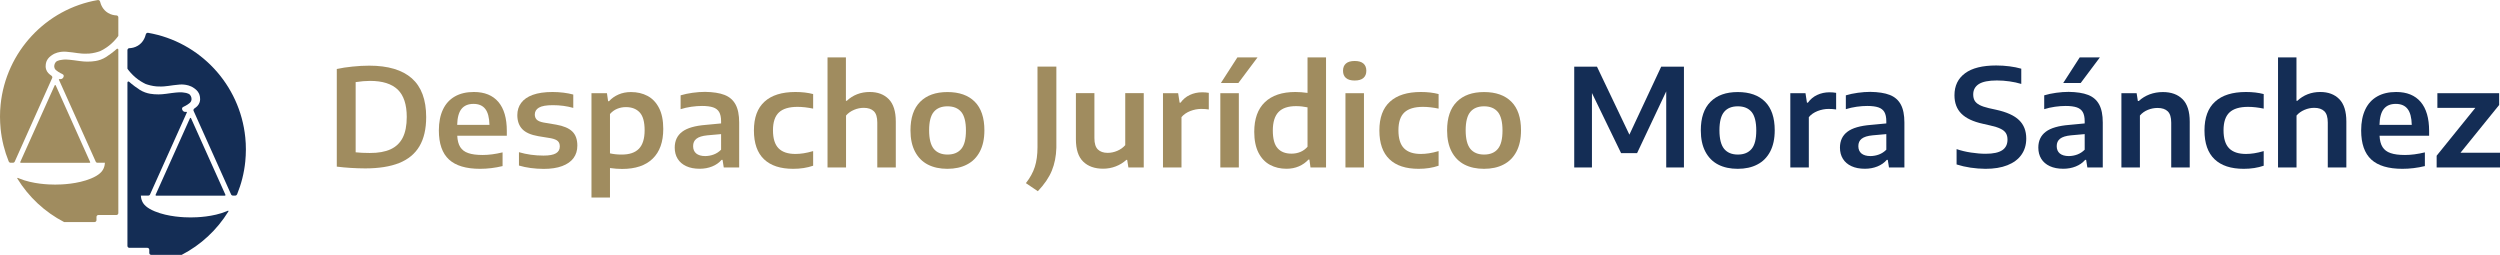 <?xml version="1.0" encoding="utf-8"?>
<!-- Generator: Adobe Illustrator 22.0.0, SVG Export Plug-In . SVG Version: 6.00 Build 0)  -->
<svg version="1.1" id="Capa_1" xmlns="http://www.w3.org/2000/svg" xmlns:xlink="http://www.w3.org/1999/xlink" x="0px" y="0px"
	 viewBox="0 0 4119.8 420" style="enable-background:new 0 0 4119.8 420;" xml:space="preserve">
<style type="text/css">
	.st0{fill:#A08C5F;}
	.st1{fill:#142D55;}
</style>
<g>
	<g>
		<g>
			<g>
				<path class="st0" d="M195,28.5v30.3c0,0.3-0.1,0.6-0.3,0.8c-2.9,4-7.1,8.9-12.7,13.7c-6.2,5.3-12.3,8.7-17,11
					c-4.2,1.5-10.7,3.4-18,4c-5.2,0.4-10.6,0.1-12,0c-6.6-0.4-8.1-1.1-16-2c-8.4-1-12.7-1.5-17-1c-3.6,0.4-10.4,1.2-17,6
					c-2.3,1.7-5.8,4.2-8,9c-0.1,0.2-0.2,0.5-0.3,0.8c-0.3,0.7-2.7,6.8-0.7,13.2c1.5,4.8,4.8,7.7,8.7,10.4c0,0,0,0,0,0
					c0.1,0.1,0.2,0.2,0.3,0.2c0.1,0.1,0.2,0.2,0.3,0.3c0.4,0.4,0.6,0.8,0.8,1.3c0.1,0.3,0.1,0.6,0.1,1c0,0.3,0,0.6-0.1,0.9l-0.3,0.6
					L24.3,266.3c-0.5,1.1-1.6,1.9-3,1.9h-3.9c-1.3,0-2.4-0.8-2.9-1.9c-0.1-0.1-0.1-0.2-0.2-0.4C7.5,249.1,2.9,231,1,212.1
					c-0.6-6.5-1-13.1-1-19.8c0-6.7,0.3-13.3,1-19.8C9.8,85.1,76,14.7,161.1,0.1c0.1,0,0.2,0,0.3,0c0.1,0,0.2,0,0.3,0
					c0,0,0.1,0,0.1,0c0.1,0,0.2,0,0.2,0c0,0,0.1,0,0.1,0c0.8,0.1,1.4,0.4,1.9,0.9c0.4,0.4,0.6,0.8,0.8,1.3c1.3,5.4,4.7,13.9,13.2,19
					c5.1,3.1,10.2,3.9,13.7,4.1h0.3c0,0,0.1,0,0.1,0c0.8,0.1,1.4,0.4,1.9,0.9C194.6,26.9,195,27.6,195,28.5z"/>
				<path class="st0" d="M195,81.7v269.4c0,1.7-1.3,3.1-3,3.2h-29.8c-1.8,0-3.2,1.4-3.2,3.2v5.2c0,1.8-1.4,3.2-3.2,3.2h-50.2
					c-31.7-16.4-58.3-41.2-77-71.6c0,0,0-0.1-0.1-0.1c0-0.1-0.1-0.2-0.1-0.3c0-0.4,0.3-0.8,0.8-0.8c0.1,0,0.2,0,0.2,0
					c0,0,0.1,0,0.2,0.1c0,0,0,0,0,0c0.7,0.3,1.5,0.6,2.3,1c22.1,9.1,48.3,10,59,10c10.7,0,36.9-0.9,59-10c13.8-5.7,18.7-11.6,21-17
					c1.5-3.5,1.9-6.8,2-9h-12.3c-1.3,0-2.5-0.8-2.9-2L97.1,131.4c0-0.1-0.1-0.2-0.1-0.3c0-0.2,0.1-0.4,0.2-0.5
					c0.1-0.1,0.2-0.2,0.3-0.2c0,0,0,0,0.1,0h0.1c0,0,0,0,0,0c0.1,0,0.1,0,0.2,0c0,0,0,0,0,0c1.8,0.1,3.5,0.1,5-1.1
					c1.3-1.1,2.5-3.2,2-5c-0.7-2.5-3.7-2.4-9-6c-3.1-2.1-5-3.5-6-6c-1.3-3.3-0.2-7.4,2-10c0.6-0.7,2.9-3.2,12-4
					c3.1-0.3,6.9-0.4,18,1c9.4,1.2,10.2,1.6,16,2c3.6,0.2,7.7,0.5,13,0c3.7-0.3,8.9-0.8,15-3c6.6-2.4,10.8-5.5,17-10
					c3.8-2.8,6.9-5.4,9.4-7.6c0.3-0.3,0.6-0.4,1.1-0.4C194.3,80.2,195,80.9,195,81.7z"/>
				<path class="st0" d="M148.7,267.3c0,0.5-0.4,1-1,1H34.3c-0.5,0-1-0.4-1-1c0-0.1,0-0.3,0.1-0.4l56.7-126.2
					c0.1-0.4,0.5-0.6,0.9-0.6c0.3,0,0.6,0.2,0.8,0.4l0.1,0.3l56.6,126.1C148.6,267,148.7,267.2,148.7,267.3z"/>
			</g>
			<g>
				<path class="st1" d="M210,82.6v30.3c0,0.3,0.1,0.6,0.3,0.8c2.9,4,7.1,8.9,12.7,13.7c6.2,5.3,12.3,8.7,17,11
					c4.2,1.5,10.7,3.4,18,4c5.2,0.4,10.6,0.1,12,0c6.6-0.4,8.1-1.1,16-2c8.4-1,12.7-1.5,17-1c3.6,0.4,10.4,1.2,17,6
					c2.3,1.7,5.8,4.2,8,9c0.1,0.2,0.2,0.5,0.3,0.8c0.3,0.7,2.7,6.8,0.7,13.2c-1.5,4.8-4.8,7.7-8.7,10.4c0,0,0,0,0,0
					c-0.1,0.1-0.2,0.2-0.3,0.2c-0.1,0.1-0.2,0.2-0.3,0.3c-0.4,0.4-0.6,0.8-0.8,1.3c-0.1,0.3-0.1,0.6-0.1,1c0,0.3,0,0.6,0.1,0.9
					l0.3,0.6l61.6,137.3c0.5,1.1,1.6,1.9,3,1.9h3.9c1.3,0,2.4-0.8,2.9-1.9c0.1-0.1,0.1-0.2,0.2-0.4c6.9-16.9,11.5-35,13.4-53.9
					c0.6-6.5,1-13.1,1-19.8c0-6.7-0.3-13.3-1-19.8c-8.8-87.4-75-157.7-160.1-172.4c-0.1,0-0.2,0-0.3,0c-0.1,0-0.2,0-0.3,0
					c0,0-0.1,0-0.1,0c-0.1,0-0.2,0-0.2,0c0,0-0.1,0-0.1,0c-0.8,0.1-1.4,0.4-1.9,0.9c-0.4,0.4-0.6,0.8-0.8,1.3
					c-1.3,5.4-4.7,13.9-13.2,19c-5.1,3.1-10.2,3.9-13.7,4.1H213c0,0-0.1,0-0.1,0c-0.8,0.1-1.4,0.4-1.9,0.9
					C210.4,80.9,210,81.7,210,82.6z"/>
				<path class="st1" d="M210,135.8v269.4c0,1.7,1.3,3.1,3,3.2h29.8c1.8,0,3.2,1.4,3.2,3.2v5.2c0,1.8,1.4,3.2,3.2,3.2h50.2
					c31.7-16.4,58.3-41.2,77-71.6c0,0,0-0.1,0.1-0.1c0-0.1,0.1-0.2,0.1-0.3c0-0.4-0.3-0.8-0.8-0.8c-0.1,0-0.2,0-0.2,0
					c0,0-0.1,0-0.2,0.1c0,0,0,0,0,0c-0.7,0.3-1.5,0.6-2.3,1c-22.1,9.1-48.3,10-59,10c-10.7,0-36.9-0.9-59-10
					c-13.8-5.7-18.7-11.6-21-17c-1.5-3.5-1.9-6.8-2-9h12.3c1.3,0,2.5-0.8,2.9-2l60.6-134.9c0-0.1,0.1-0.2,0.1-0.3
					c0-0.2-0.1-0.4-0.2-0.5c-0.1-0.1-0.2-0.2-0.3-0.2c0,0,0,0-0.1,0h-0.1c0,0,0,0,0,0c-0.1,0-0.1,0-0.2,0c0,0,0,0,0,0
					c-1.8,0.1-3.5,0.1-5-1.1c-1.3-1.1-2.5-3.2-2-5c0.7-2.5,3.7-2.4,9-6c3.1-2.1,5-3.5,6-6c1.3-3.3,0.2-7.4-2-10
					c-0.6-0.7-2.9-3.2-12-4c-3.1-0.3-6.9-0.4-18,1c-9.4,1.2-10.2,1.6-16,2c-3.6,0.2-7.7,0.5-13,0c-3.7-0.3-8.9-0.8-15-3
					c-6.6-2.4-10.8-5.5-17-10c-3.8-2.8-6.9-5.4-9.4-7.6c-0.3-0.3-0.6-0.4-1.1-0.4C210.7,134.3,210,135,210,135.8z"/>
				<path class="st1" d="M256.3,321.4c0,0.5,0.4,1,1,1h113.3c0.5,0,1-0.4,1-1c0-0.1,0-0.3-0.1-0.4l-56.7-126.2
					c-0.1-0.4-0.5-0.6-0.9-0.6c-0.3,0-0.6,0.2-0.8,0.4l-0.1,0.3L256.4,321C256.4,321.1,256.3,321.2,256.3,321.4z"/>
			</g>
		</g>
	</g>
	<g>
		<path class="st0" d="M555,274.6V113.7c7.8-1.7,16.4-3.1,26-4c9.5-1,18.7-1.5,27.4-1.5c31.1,0,54.5,7,70.3,20.9
			c15.7,14,23.6,35.2,23.6,63.8c0,19.6-3.7,35.6-11.1,48.1c-7.4,12.5-18.5,21.6-33.3,27.6c-14.8,5.9-33.5,8.9-56.1,8.9
			C585.8,277.4,570.2,276.5,555,274.6z M643.7,246c8.9-4.1,15.6-10.5,20-19.2c4.4-8.7,6.6-20.1,6.6-34.1c0-20.5-5-35.5-14.9-45.1
			c-10-9.5-25.1-14.3-45.6-14.3c-7.3,0-15.2,0.7-23.7,2v115.7c6.7,0.7,14.4,1.1,23.2,1.1C623.3,252.2,634.8,250.1,643.7,246z"/>
		<path class="st0" d="M835.1,223.7h-81.6c0.4,7.8,2,14,4.9,18.6c2.9,4.6,7.3,8,13.3,10c6,2.1,13.9,3.1,23.8,3.1
			c9.8,0,20.7-1.4,32.7-4.3v22.6c-12.4,3-24.8,4.5-37,4.5c-23.1,0-40.2-5.1-51.3-15.3c-11.1-10.2-16.7-26.2-16.7-48
			c0-13.5,2.3-25,6.8-34.5c4.5-9.5,11.1-16.6,19.7-21.5c8.6-4.9,19-7.3,31.2-7.3c17.7,0,31.1,5.5,40.4,16.4
			c9.3,11,13.9,26.9,13.9,47.8V223.7z M760.6,179.4c-4.5,5.5-6.9,14.3-7.2,26.4h53.2c-0.3-12.1-2.6-20.9-7-26.4
			c-4.3-5.5-10.8-8.2-19.3-8.2C771.7,171.2,765.1,173.9,760.6,179.4z"/>
		<path class="st0" d="M855.2,272.8v-22c12.6,3.7,26.1,5.6,40.5,5.6c9.5,0,16.3-1.3,20.5-3.8c4.2-2.5,6.3-6.3,6.3-11.2
			c0-3.9-1.1-6.9-3.3-8.9c-2.2-2.1-6-3.6-11.4-4.7l-20.8-3.4c-12.2-2.1-21-6-26.4-11.7c-5.4-5.7-8.1-13.4-8.1-23
			c0-7.7,2.1-14.4,6.3-20.1c4.2-5.7,10.6-10.2,19.2-13.3c8.6-3.1,19.5-4.7,32.5-4.7c6.1,0,12,0.4,18,1.1c5.9,0.7,11.3,1.8,16.2,3.1
			v22c-10.6-3-21.8-4.5-33.7-4.5c-10.8,0-18.5,1.4-23,4.1c-4.5,2.7-6.7,6.5-6.7,11.3c0,3.5,1.1,6.3,3.2,8.5
			c2.1,2.1,5.9,3.7,11.2,4.7l20.8,3.5c12,2.1,20.9,5.8,26.5,11.2c5.6,5.4,8.4,13.1,8.4,23.4c0,7.9-2.1,14.8-6.3,20.5
			c-4.2,5.7-10.5,10.1-18.8,13.2c-8.3,3.1-18.4,4.6-30.3,4.6C880.8,278.2,867.2,276.4,855.2,272.8z"/>
		<path class="st0" d="M974.6,153.6h25.6l1.9,13.2h1.5c4.3-4.7,9.5-8.4,15.7-11.1s13-4,20.5-4c10.2,0,19.2,2.1,27.2,6.3
			c8,4.2,14.3,10.8,19,19.9c4.7,9.1,7,20.6,7,34.6c0,21.4-5.8,37.7-17.5,49c-11.6,11.3-28.4,16.9-50.3,16.9c-6.2,0-12.9-0.5-20-1.5
			v48.6h-30.5V153.6z M1052.9,245.1c6.2-6.4,9.4-16.6,9.4-30.4c0-13.8-2.7-23.6-8.1-29.4c-5.4-5.8-12.9-8.8-22.7-8.8
			c-5.1,0-9.9,0.9-14.5,2.8c-4.6,1.9-8.5,4.8-11.8,8.6v64.8c5.6,1.3,11.9,2,19,2C1037,254.8,1046.6,251.6,1052.9,245.1z"/>
		<path class="st0" d="M1193.9,156.4c8.2,3.2,14.2,8.4,18.2,15.7c4,7.3,6,17.2,6,29.8V276h-25.4l-2-12.6h-1.6
			c-4.1,4.8-9.3,8.4-15.5,10.9c-6.2,2.5-13.1,3.8-20.5,3.8c-8.7,0-16.1-1.4-22.3-4.3c-6.2-2.9-10.9-6.9-14.1-12.2
			c-3.2-5.2-4.8-11.3-4.8-18.3c0-11.3,4.1-20,12.3-26.2c8.2-6.2,21.2-9.9,38.8-11.3l25.3-2.4v-3.7c0-6.4-1.1-11.5-3.2-15.1
			c-2.1-3.6-5.5-6.2-10-7.7c-4.5-1.5-10.6-2.3-18.2-2.3c-5.4,0-11.2,0.4-17.5,1.3c-6.3,0.9-12.2,2.2-17.8,4v-22.8
			c5.9-1.8,12.5-3.2,19.7-4.2c7.2-1,14.1-1.5,20.6-1.5C1175,151.6,1185.7,153.2,1193.9,156.4z M1176.2,254.6
			c4.5-1.7,8.5-4.3,12.1-7.9V221l-22.6,2c-8.3,0.8-14.3,2.7-18,5.6c-3.7,2.9-5.5,6.9-5.5,12.2c0,5.2,1.7,9.3,5.1,12.1
			c3.4,2.8,8.4,4.3,15,4.3C1167.1,257.1,1171.7,256.3,1176.2,254.6z"/>
		<path class="st0" d="M1259,262.4c-11-10.5-16.6-26.3-16.6-47.4c0-21.1,5.8-36.9,17.5-47.5c11.6-10.6,28.6-15.9,50.9-15.9
			c10.7,0,20.4,1.1,29.2,3.4v24c-9.1-1.9-17.7-2.9-25.8-2.9c-13.9,0-24.1,3.1-30.6,9.2c-6.5,6.1-9.8,15.9-9.8,29.4
			c0,13.6,3.1,23.5,9.2,29.7c6.1,6.2,15.4,9.3,27.8,9.3c4.4,0,8.9-0.4,13.5-1.1c4.6-0.7,9.8-1.9,15.7-3.6v24.1
			c-9.9,3.4-20.8,5.1-32.9,5.1C1286.1,278.2,1270.1,273,1259,262.4z"/>
		<path class="st0" d="M1363.5,94.6h30.5v71.5h1.5c4.9-4.7,10.6-8.3,17-10.8c6.4-2.5,13.3-3.7,20.7-3.7c13.2,0,23.6,3.9,31.4,11.8
			c7.7,7.9,11.6,20.2,11.6,36.9V276h-30.5v-74c0-8.8-1.9-15-5.7-18.7s-9.4-5.6-16.6-5.6c-5.5,0-10.8,1.1-16,3.3
			c-5.2,2.2-9.7,5.3-13.2,9.4V276h-30.5V94.6z"/>
		<path class="st0" d="M1529,271.2c-9.1-4.7-16.1-11.8-21.1-21.3c-5-9.5-7.5-21.1-7.5-35c0-20.8,5.3-36.5,16-47.2
			c10.7-10.7,25.6-16,44.9-16c19.4,0,34.4,5.3,45,15.9c10.6,10.6,15.9,26.4,15.9,47.2c0,13.8-2.5,25.5-7.5,35
			c-5,9.5-12,16.6-21.2,21.3c-9.1,4.8-19.9,7.1-32.3,7.1C1548.9,278.2,1538.1,275.9,1529,271.2z M1584.1,245.4
			c5.2-6.2,7.7-16.3,7.7-30.3c0-14.2-2.6-24.4-7.7-30.6c-5.2-6.2-12.7-9.3-22.7-9.3c-10,0-17.5,3.1-22.6,9.2
			c-5.1,6.1-7.7,16.2-7.7,30.3c0,14.1,2.6,24.3,7.7,30.6c5.1,6.2,12.7,9.4,22.6,9.4C1571.4,254.7,1578.9,251.6,1584.1,245.4z"/>
		<path class="st0" d="M1690.6,301.8c6.9-8.8,11.8-17.7,14.7-26.8c2.9-9.1,4.4-19.8,4.4-32.2v-133h31.1v133.8
			c-0.4,13.9-2.9,26.5-7.5,37.7c-4.6,11.2-12.3,22.5-23,33.8L1690.6,301.8z"/>
		<path class="st0" d="M1785,266.3c-8-7.8-12-20.1-12-36.9v-75.9h30.5v74.2c0,8.7,1.9,14.9,5.7,18.6c3.8,3.7,9.2,5.6,16.2,5.6
			c5.2,0,10.5-1.1,15.7-3.3c5.2-2.2,9.6-5.3,13.2-9.4v-85.7h30.5V276h-25.3l-2-12.6h-1.3c-5.2,4.7-11,8.3-17.6,10.8
			c-6.5,2.5-13.4,3.8-20.7,3.8C1803.9,278,1793,274.1,1785,266.3z"/>
		<path class="st0" d="M1916.5,153.6h25l2.4,15.6h1.6c3.9-5.5,9-9.8,15.2-12.7c6.2-2.9,13-4.4,20.4-4.4c3.8,0,7.4,0.3,10.9,0.9v27.4
			c-3.5-0.6-7.7-0.9-12.6-0.9c-6,0-12,1.2-18,3.5c-6,2.4-10.8,5.7-14.4,10V276h-30.5V153.6z"/>
		<path class="st0" d="M2011,276V153.6h30.5V276H2011z M2011.9,136.8l27.2-42.2h33.2l-31.6,42.2H2011.9z"/>
		<path class="st0" d="M2092.9,271.7c-8-4.3-14.3-10.9-19-20c-4.6-9.1-7-20.6-7-34.4c0-21.4,5.8-37.7,17.5-48.9
			c11.7-11.2,28.4-16.8,50.3-16.8c6.2,0,12.9,0.5,20,1.5V94.6h30.5V276h-25.6l-1.8-13h-1.6c-4.3,4.7-9.5,8.4-15.7,11.1
			c-6.2,2.7-13,4-20.5,4C2110,278.1,2100.9,276,2092.9,271.7z M2142.9,250.4c4.6-1.9,8.5-4.8,11.8-8.6v-64.9c-6.2-1.3-12.5-2-19-2
			c-12.9,0-22.5,3.2-28.8,9.7c-6.2,6.5-9.4,16.6-9.4,30.5c0,13.7,2.7,23.5,8,29.3c5.3,5.9,12.9,8.8,22.7,8.8
			C2133.5,253.2,2138.3,252.3,2142.9,250.4z"/>
		<path class="st0" d="M2218,128.5c-3.2-2.8-4.8-6.7-4.8-11.9c0-5.2,1.6-9.1,4.8-11.9c3.2-2.8,8-4.2,14.4-4.2
			c6.4,0,11.2,1.4,14.4,4.2c3.2,2.8,4.8,6.7,4.8,11.9c0,5.2-1.6,9.1-4.8,11.9c-3.2,2.8-8,4.2-14.4,4.2
			C2226,132.7,2221.2,131.3,2218,128.5z M2217.2,276V153.6h30.5V276H2217.2z"/>
		<path class="st0" d="M2289.7,262.4c-11-10.5-16.6-26.3-16.6-47.4c0-21.1,5.8-36.9,17.5-47.5c11.6-10.6,28.6-15.9,50.9-15.9
			c10.7,0,20.4,1.1,29.2,3.4v24c-9.1-1.9-17.7-2.9-25.8-2.9c-13.9,0-24.1,3.1-30.6,9.2c-6.5,6.1-9.8,15.9-9.8,29.4
			c0,13.6,3.1,23.5,9.2,29.7c6.1,6.2,15.4,9.3,27.8,9.3c4.4,0,8.9-0.4,13.5-1.1c4.6-0.7,9.8-1.9,15.7-3.6v24.1
			c-9.9,3.4-20.8,5.1-32.9,5.1C2316.8,278.2,2300.7,273,2289.7,262.4z"/>
		<path class="st0" d="M2413.3,271.2c-9.1-4.7-16.1-11.8-21.1-21.3c-5-9.5-7.5-21.1-7.5-35c0-20.8,5.3-36.5,16-47.2
			c10.7-10.7,25.6-16,44.9-16c19.4,0,34.4,5.3,45,15.9c10.6,10.6,15.9,26.4,15.9,47.2c0,13.8-2.5,25.5-7.5,35
			c-5,9.5-12,16.6-21.2,21.3c-9.1,4.8-19.9,7.1-32.3,7.1C2433.2,278.2,2422.4,275.9,2413.3,271.2z M2468.3,245.4
			c5.2-6.2,7.7-16.3,7.7-30.3c0-14.2-2.6-24.4-7.7-30.6c-5.2-6.2-12.7-9.3-22.7-9.3c-9.9,0-17.5,3.1-22.6,9.2
			c-5.1,6.1-7.7,16.2-7.7,30.3c0,14.1,2.6,24.3,7.7,30.6c5.1,6.2,12.7,9.4,22.6,9.4C2455.6,254.7,2463.2,251.6,2468.3,245.4z"/>
		<path class="st1" d="M2737.5,109.9h37.5V276h-29.2V150.6l-48,101.7h-26.4l-48-99V276h-29.2V109.9h37.5l53.4,112L2737.5,109.9z"/>
		<path class="st1" d="M2831.4,271.2c-9.1-4.7-16.1-11.8-21.1-21.3c-5-9.5-7.5-21.1-7.5-35c0-20.8,5.3-36.5,16-47.2
			c10.7-10.7,25.6-16,44.9-16c19.4,0,34.4,5.3,45,15.9c10.6,10.6,15.9,26.4,15.9,47.2c0,13.8-2.5,25.5-7.5,35
			c-5,9.5-12,16.6-21.2,21.3c-9.1,4.8-19.9,7.1-32.3,7.1C2851.3,278.2,2840.5,275.9,2831.4,271.2z M2886.5,245.4
			c5.2-6.2,7.7-16.3,7.7-30.3c0-14.2-2.6-24.4-7.7-30.6c-5.2-6.2-12.7-9.3-22.7-9.3c-10,0-17.5,3.1-22.6,9.2
			c-5.1,6.1-7.7,16.2-7.7,30.3c0,14.1,2.6,24.3,7.7,30.6c5.1,6.2,12.7,9.4,22.6,9.4C2873.8,254.7,2881.3,251.6,2886.5,245.4z"/>
		<path class="st1" d="M2950.3,153.6h25l2.4,15.6h1.6c3.9-5.5,9-9.8,15.2-12.7s13-4.4,20.4-4.4c3.8,0,7.4,0.3,10.9,0.9v27.4
			c-3.5-0.6-7.7-0.9-12.6-0.9c-6,0-12,1.2-18,3.5c-6,2.4-10.8,5.7-14.4,10V276h-30.5V153.6z"/>
		<path class="st1" d="M3114.1,156.4c8.2,3.2,14.2,8.4,18.2,15.7c4,7.3,6,17.2,6,29.8V276h-25.4l-2-12.6h-1.6
			c-4.1,4.8-9.3,8.4-15.5,10.9c-6.2,2.5-13.1,3.8-20.5,3.8c-8.7,0-16.1-1.4-22.3-4.3c-6.2-2.9-10.9-6.9-14.1-12.2
			c-3.2-5.2-4.8-11.3-4.8-18.3c0-11.3,4.1-20,12.3-26.2c8.2-6.2,21.2-9.9,38.8-11.3l25.3-2.4v-3.7c0-6.4-1.1-11.5-3.2-15.1
			c-2.1-3.6-5.5-6.2-10-7.7c-4.5-1.5-10.6-2.3-18.2-2.3c-5.4,0-11.2,0.4-17.5,1.3c-6.3,0.9-12.2,2.2-17.8,4v-22.8
			c5.9-1.8,12.5-3.2,19.7-4.2c7.2-1,14.1-1.5,20.6-1.5C3095.2,151.6,3105.9,153.2,3114.1,156.4z M3096.4,254.6
			c4.5-1.7,8.5-4.3,12.1-7.9V221l-22.6,2c-8.3,0.8-14.3,2.7-18,5.6c-3.7,2.9-5.5,6.9-5.5,12.2c0,5.2,1.7,9.3,5.1,12.1
			c3.4,2.8,8.4,4.3,15,4.3C3087.2,257.1,3091.9,256.3,3096.4,254.6z"/>
		<path class="st1" d="M3247.3,276.3c-8.1-1.2-15.8-3-23-5.3v-25.3c7.2,2.5,15.1,4.4,23.7,5.7c8.6,1.3,16.7,2,24.2,2
			c12.5,0,21.6-2,27.4-5.9c5.8-3.9,8.6-9.7,8.6-17.5c0-4.3-0.9-7.8-2.7-10.7c-1.8-2.8-4.8-5.3-8.9-7.2c-4.1-2-9.8-3.8-17.1-5.4
			l-11.8-2.7c-16.1-3.5-27.9-9.1-35.5-16.7s-11.4-17.7-11.4-30.3c0-15.6,5.8-27.7,17.5-36.3c11.6-8.6,28.7-12.8,51.3-12.8
			c7.6,0,14.9,0.5,21.9,1.4c7.1,0.9,13.5,2.2,19.4,3.9v25.1c-5.9-1.8-12.4-3.2-19.4-4.2c-7-1-13.9-1.5-20.8-1.5
			c-13.6,0-23.5,2-29.7,5.9c-6.2,4-9.3,9.7-9.3,17.1c0,4.1,0.8,7.6,2.4,10.3c1.6,2.8,4.3,5.1,8,7.1c3.7,1.9,8.8,3.7,15.3,5.2
			l11.8,2.6c17.5,3.8,30.2,9.5,38.1,17.2c7.9,7.6,11.8,17.7,11.8,30.3c0,10.4-2.7,19.3-8,26.8c-5.3,7.5-13,13.2-23.1,17.2
			c-10.1,4-22.1,5.9-36.1,5.9C3263.7,278.1,3255.4,277.5,3247.3,276.3z"/>
		<path class="st1" d="M3441,156.4c8.2,3.2,14.2,8.4,18.2,15.7c4,7.3,6,17.2,6,29.8V276h-25.4l-2-12.6h-1.6
			c-4.1,4.8-9.3,8.4-15.5,10.9c-6.2,2.5-13.1,3.8-20.5,3.8c-8.7,0-16.1-1.4-22.3-4.3c-6.2-2.9-10.9-6.9-14.1-12.2
			c-3.2-5.2-4.8-11.3-4.8-18.3c0-11.3,4.1-20,12.3-26.2c8.2-6.2,21.2-9.9,38.8-11.3l25.3-2.4v-3.7c0-6.4-1.1-11.5-3.2-15.1
			c-2.1-3.6-5.5-6.2-10-7.7c-4.5-1.5-10.6-2.3-18.2-2.3c-5.4,0-11.2,0.4-17.5,1.3c-6.3,0.9-12.2,2.2-17.8,4v-22.8
			c5.9-1.8,12.5-3.2,19.7-4.2c7.2-1,14.1-1.5,20.6-1.5C3422.1,151.6,3432.8,153.2,3441,156.4z M3423.3,254.6
			c4.5-1.7,8.5-4.3,12.1-7.9V221l-22.6,2c-8.3,0.8-14.3,2.7-18,5.6c-3.7,2.9-5.5,6.9-5.5,12.2c0,5.2,1.7,9.3,5.1,12.1
			c3.4,2.8,8.4,4.3,15,4.3C3414.2,257.1,3418.8,256.3,3423.3,254.6z M3400,136.8l27.2-42.2h33.2l-31.6,42.2H3400z"/>
		<path class="st1" d="M3495.9,153.6h25.1l2,12.8h1.6c5.1-4.7,11-8.3,17.8-10.9c6.8-2.5,14.1-3.8,21.8-3.8
			c13.8,0,24.6,3.9,32.5,11.8c7.9,7.9,11.8,20.3,11.8,37.1V276H3578v-73.8c0-8.8-1.9-15-5.7-18.7c-3.8-3.7-9.3-5.6-16.7-5.6
			c-5.5,0-10.8,1-16,3.1c-5.2,2.1-9.7,5.2-13.2,9.4V276h-30.5V153.6z"/>
		<path class="st1" d="M3649.4,262.4c-11-10.5-16.6-26.3-16.6-47.4c0-21.1,5.8-36.9,17.5-47.5c11.6-10.6,28.6-15.9,50.9-15.9
			c10.7,0,20.4,1.1,29.2,3.4v24c-9.1-1.9-17.7-2.9-25.8-2.9c-13.9,0-24.1,3.1-30.6,9.2c-6.5,6.1-9.8,15.9-9.8,29.4
			c0,13.6,3.1,23.5,9.2,29.7c6.1,6.2,15.4,9.3,27.8,9.3c4.4,0,8.9-0.4,13.5-1.1c4.6-0.7,9.8-1.9,15.7-3.6v24.1
			c-9.9,3.4-20.8,5.1-32.9,5.1C3676.5,278.2,3660.5,273,3649.4,262.4z"/>
		<path class="st1" d="M3753.9,94.6h30.5v71.5h1.5c4.9-4.7,10.6-8.3,17-10.8c6.4-2.5,13.3-3.7,20.7-3.7c13.2,0,23.6,3.9,31.4,11.8
			c7.7,7.9,11.6,20.2,11.6,36.9V276H3836v-74c0-8.8-1.9-15-5.7-18.7s-9.4-5.6-16.6-5.6c-5.5,0-10.8,1.1-16,3.3
			c-5.2,2.2-9.7,5.3-13.2,9.4V276h-30.5V94.6z"/>
		<path class="st1" d="M4002.9,223.7h-81.6c0.4,7.8,2,14,4.9,18.6c2.9,4.6,7.3,8,13.3,10c6,2.1,13.9,3.1,23.8,3.1
			c9.8,0,20.7-1.4,32.7-4.3v22.6c-12.4,3-24.8,4.5-37,4.5c-23.1,0-40.2-5.1-51.3-15.3c-11.1-10.2-16.7-26.2-16.7-48
			c0-13.5,2.3-25,6.8-34.5c4.5-9.5,11.1-16.6,19.7-21.5c8.6-4.9,19-7.3,31.2-7.3c17.7,0,31.1,5.5,40.4,16.4
			c9.3,11,13.9,26.9,13.9,47.8V223.7z M3928.4,179.4c-4.5,5.5-6.9,14.3-7.2,26.4h53.2c-0.3-12.1-2.6-20.9-7-26.4
			c-4.3-5.5-10.8-8.2-19.3-8.2C3939.4,171.2,3932.9,173.9,3928.4,179.4z"/>
		<path class="st1" d="M4054.7,251.7h65.1V276h-104.4v-19.4l63.7-78.8h-62.5v-24.2h101.8V173L4054.7,251.7z"/>
	</g>
</g>
<g>
</g>
<g>
</g>
<g>
</g>
<g>
</g>
<g>
</g>
<g>
</g>
<g>
</g>
<g>
</g>
<g>
</g>
<g>
</g>
<g>
</g>
<g>
</g>
<g>
</g>
<g>
</g>
<g>
</g>
</svg>
